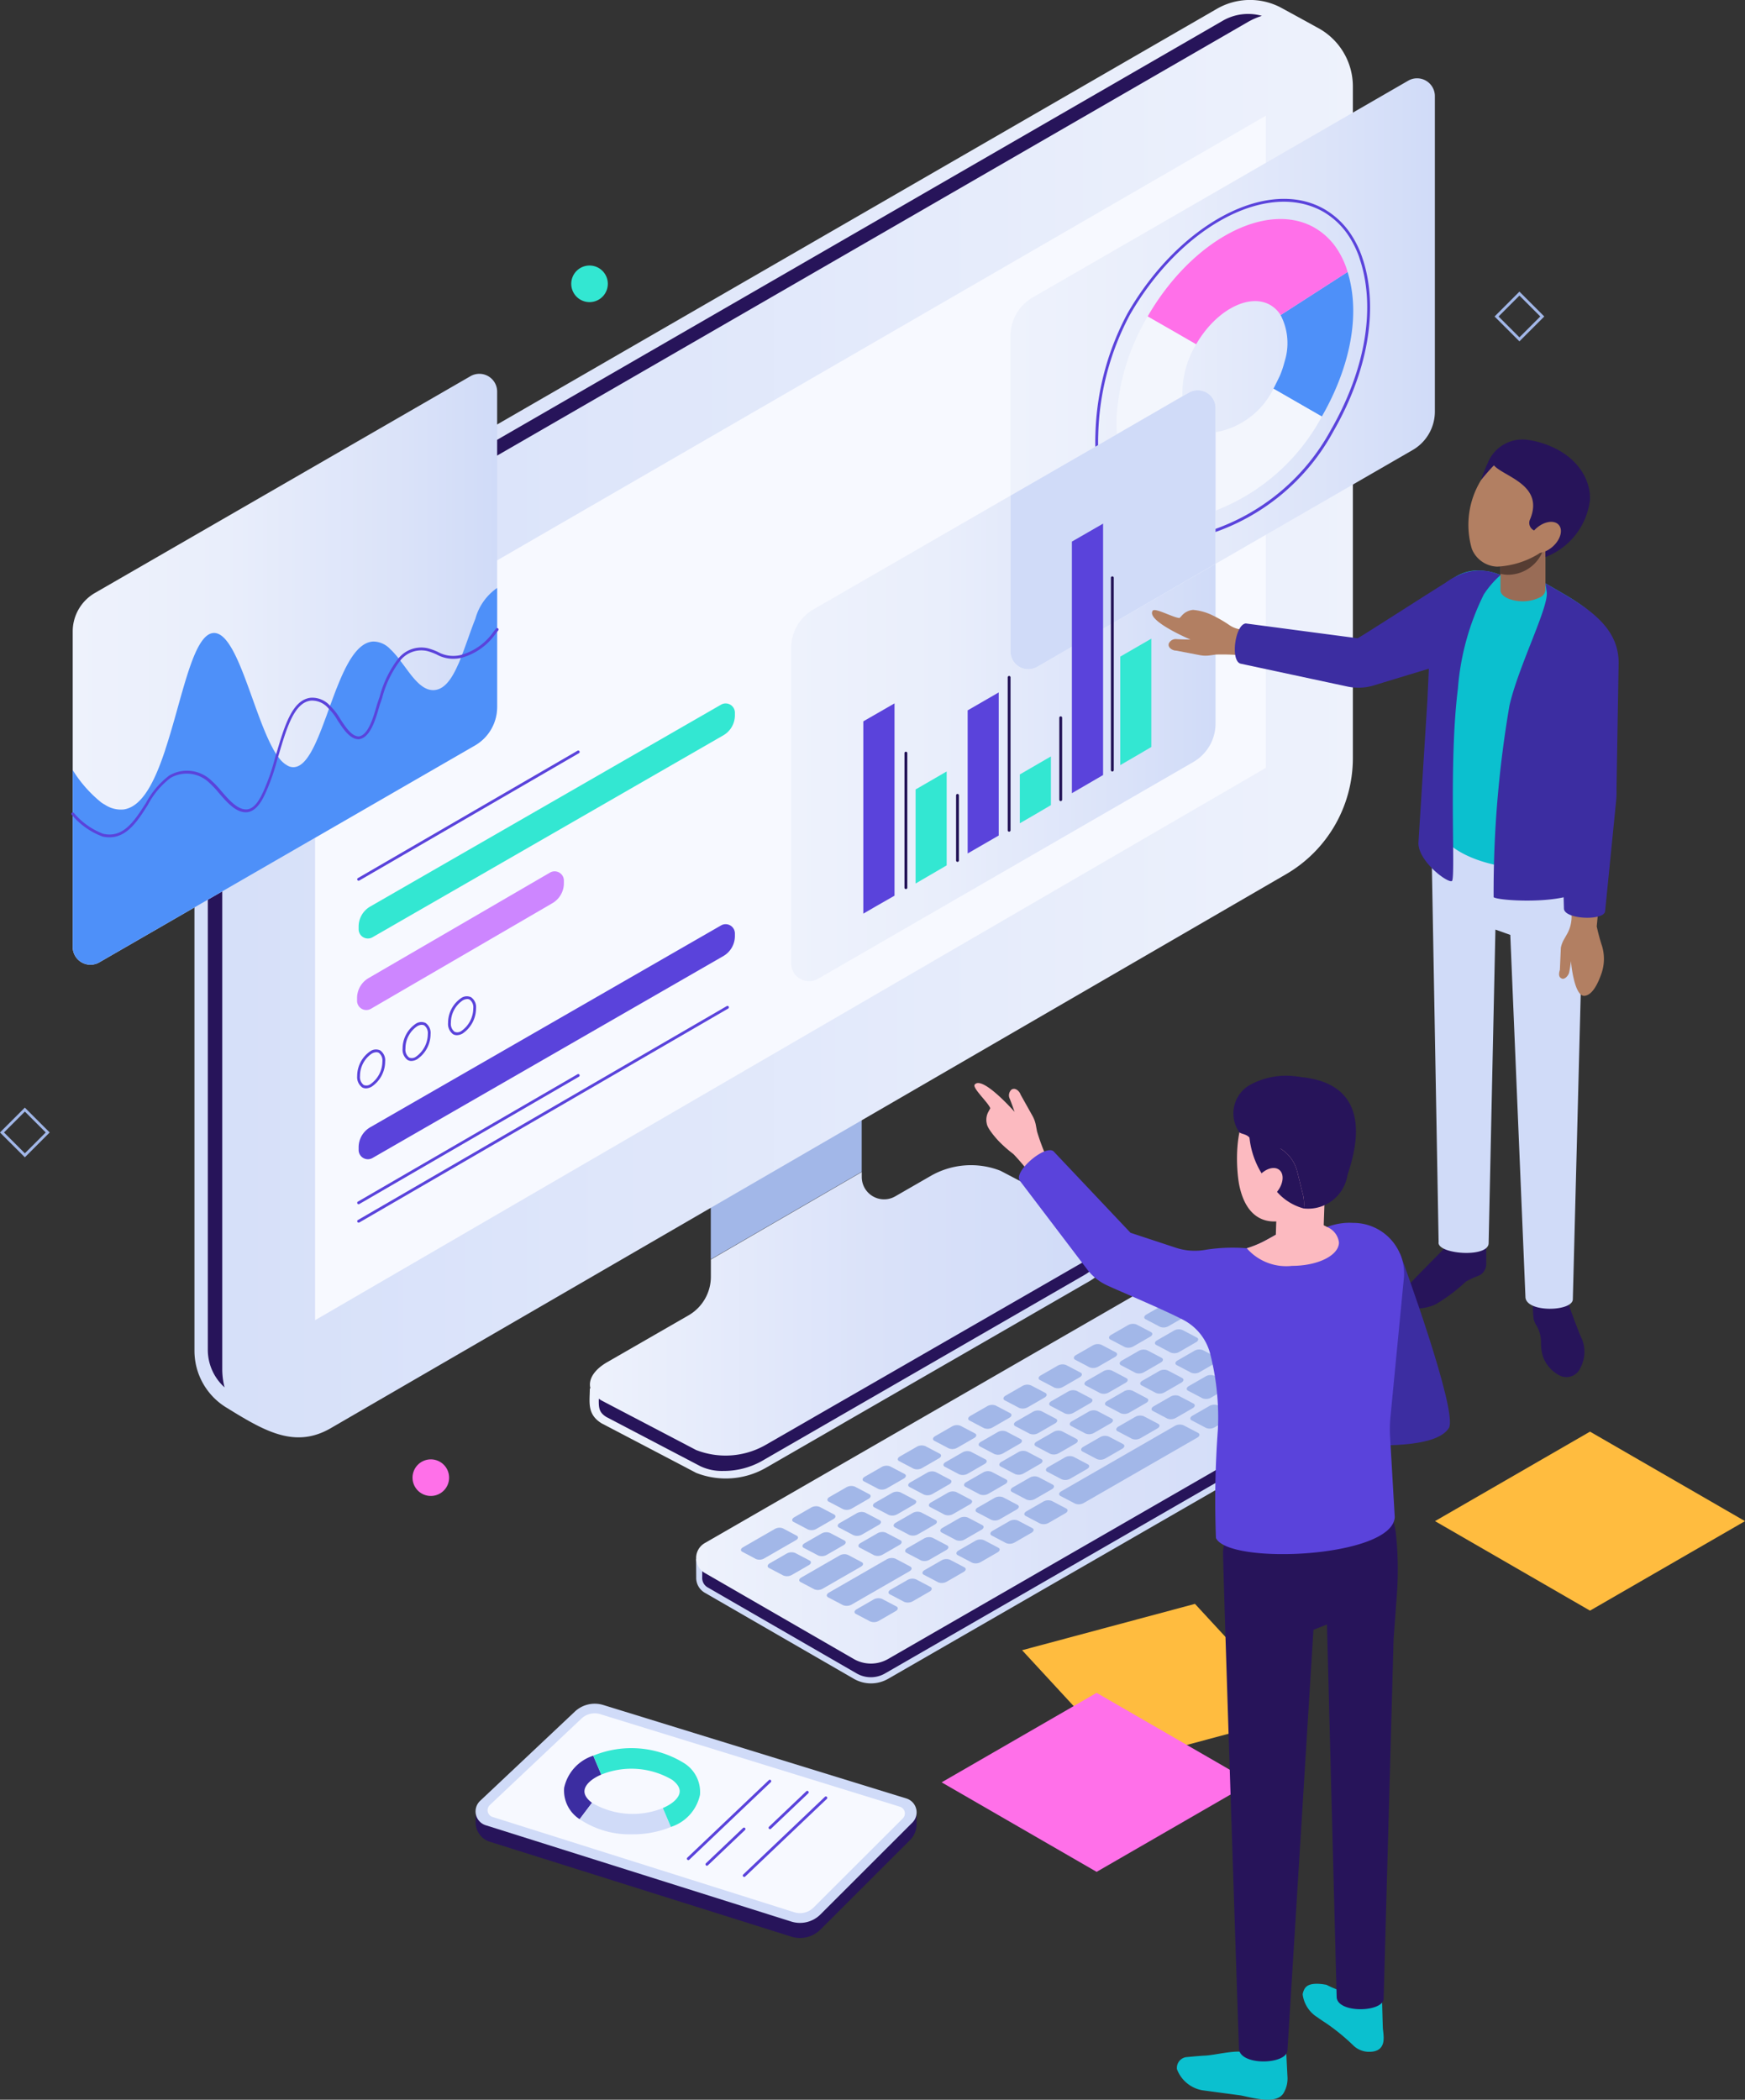 <svg xmlns="http://www.w3.org/2000/svg" xmlns:xlink="http://www.w3.org/1999/xlink" width="96.204" height="115.738" viewBox="0 0 96.204 115.738"><rect x="0" y="0" width="96.204" height="115.738" fill="#333333" stroke="none"/><defs><style>.a{fill:#a2b7e8;}.b{fill:url(#a);}.c{fill:#27145a;}.d{fill:url(#b);}.e{fill:#f7f9ff;}.f{fill:url(#c);}.g{fill:#33e7d2;}.h{fill:#5a43db;}.i{fill:#cd86ff;}.j{fill:#4e90f9;}.k{fill:#ff70e9;}.l{fill:#f3f6fd;}.m{fill:#d0dbf8;}.n{fill:#b27f62;}.o{fill:#0bc0cf;}.p{fill:#996c56;}.q{fill:#3c2da1;}.r{fill:#563d33;}.s{fill:#ffbc3f;}.t{fill:#fcbac0;}.u{fill:#211155;}</style><linearGradient id="a" y1="0.5" x2="1" y2="0.5" gradientUnits="objectBoundingBox"><stop offset="0" stop-color="#eef2fc"/><stop offset="0.587" stop-color="#d9e1f9"/><stop offset="1" stop-color="#d0dbf8"/></linearGradient><linearGradient id="b" y1="0.5" x2="1" y2="0.5" gradientUnits="objectBoundingBox"><stop offset="0" stop-color="#d5dff9"/><stop offset="1" stop-color="#eef2fc"/></linearGradient><linearGradient id="c" y1="0.5" x2="1" y2="0.5" gradientUnits="objectBoundingBox"><stop offset="0" stop-color="#eef2fc"/><stop offset="0.357" stop-color="#e9eefb"/><stop offset="0.761" stop-color="#dbe3f9"/><stop offset="1" stop-color="#d0dbf8"/></linearGradient></defs><g transform="translate(10.721 0)"><path class="a" d="M107.8,136.325l8.319-4.051v8.654l-8.319,4.823Z" transform="translate(-79.334 -76.339)"/><path class="b" d="M94.933,160.561l.032-.032c-.123-.468.192-1.009.927-1.432l4.481-2.579a2.462,2.462,0,0,0,1.234-2.134v-.943l8.319-4.824v.273a1.231,1.231,0,0,0,1.846,1.067l1.98-1.14a4.456,4.456,0,0,1,3.819-.271l5.217,2.732a1,1,0,0,1,.63.9c.01,0,.01,1.242.01,1.242,0,.417-.347.867-.978,1.23l-17.829,10.281a4.456,4.456,0,0,1-3.819.271l-5.217-2.732C94.759,161.963,94.933,161.283,94.933,160.561Z" transform="translate(-73.137 -84.014)"/><path class="c" d="M96.046,165.812l5.218,2.732a4.453,4.453,0,0,0,3.818-.271l17.86-10.281a3.034,3.034,0,0,0,.274-.186l.177.132v.168c0,.174-.192.485-.726.793L104.839,169.18a4.32,4.32,0,0,1-2.066.518,2.8,2.8,0,0,1-1.263-.256l-5.187-2.715c-.4-.246-.436-.489-.421-1.012A1.564,1.564,0,0,0,96.046,165.812Z" transform="translate(-73.609 -88.619)"/><path class="d" d="M52.956,98.971V61.86a7.4,7.4,0,0,1,3.7-6.45l52.65-30.4a3.656,3.656,0,0,1,3.49-.106c.376.2,2.18,1.193,2.064,1.129A3.664,3.664,0,0,1,116.82,29.3v37a7.4,7.4,0,0,1-3.681,6.4L60.478,103.231c-2,1.166-3.7.14-5.766-1.134A3.661,3.661,0,0,1,52.956,98.971Z" transform="translate(-52.956 -24.514)"/><path class="c" d="M55.3,101.7a2.786,2.786,0,0,1-.923-2.078V62.509a6.594,6.594,0,0,1,3.285-5.726l52.65-30.4a2.794,2.794,0,0,1,2.177-.281,3.967,3.967,0,0,0-.8.355l-52.648,30.4c-2.746,1.489-3.868,3.44-3.868,6.733V100.7A4.043,4.043,0,0,0,55.3,101.7Z" transform="translate(-53.641 -25.228)"/><path class="e" d="M118.183,36.8V72.745L65.766,103.191V67.114Z" transform="translate(-59.117 -30.421)"/></g><path class="f" d="M63.43,65.19V82.573A2.451,2.451,0,0,1,62.2,84.7l-20.7,11.948a.978.978,0,0,1-1.469-.848V78.407a2.449,2.449,0,0,1,1.228-2.121L61.956,64.342A.981.981,0,0,1,63.43,65.19Z" transform="translate(-36.022 -43.604)"/><path class="g" d="M91.138,99.722v.147a1.275,1.275,0,0,1-.637,1.1L71.159,112.1a.51.51,0,0,1-.765-.442v-.151a1.275,1.275,0,0,1,.638-1.1L90.373,99.28A.51.51,0,0,1,91.138,99.722Z" transform="translate(-50.622 -60.438)"/><path class="h" d="M91.138,123.165v.147a1.275,1.275,0,0,1-.637,1.1l-19.342,11.13a.51.51,0,0,1-.765-.442v-.151a1.275,1.275,0,0,1,.638-1.1l19.341-11.126A.51.51,0,0,1,91.138,123.165Z" transform="translate(-50.622 -71.713)"/><path class="i" d="M81.626,117.552v.147a1.275,1.275,0,0,1-.637,1.1l-10,5.818a.51.51,0,0,1-.766-.442v-.151a1.276,1.276,0,0,1,.638-1.1l10-5.814A.51.51,0,0,1,81.626,117.552Z" transform="translate(-50.538 -69.013)"/><g transform="translate(19.692 54.914)"><path class="h" d="M70.725,138.1a.416.416,0,0,1-.209-.053.7.7,0,0,1-.276-.627,1.651,1.651,0,0,1,.717-1.363.551.551,0,0,1,.554-.048.668.668,0,0,1,.271.61A1.679,1.679,0,0,1,71.048,138,.652.652,0,0,1,70.725,138.1Zm.572-1.992a.538.538,0,0,0-.262.083,1.484,1.484,0,0,0-.639,1.227.552.552,0,0,0,.2.493.382.382,0,0,0,.376-.043,1.532,1.532,0,0,0,.657-1.249.534.534,0,0,0-.193-.476A.272.272,0,0,0,71.3,136.109Z" transform="translate(-70.24 -133.023)"/><path class="h" d="M75.55,135.189a.413.413,0,0,1-.209-.054.7.7,0,0,1-.276-.627,1.649,1.649,0,0,1,.717-1.363.548.548,0,0,1,.553-.048.666.666,0,0,1,.271.61,1.678,1.678,0,0,1-.734,1.384A.652.652,0,0,1,75.55,135.189Zm.572-1.992a.536.536,0,0,0-.261.083,1.482,1.482,0,0,0-.639,1.227.551.551,0,0,0,.2.493.382.382,0,0,0,.376-.043,1.534,1.534,0,0,0,.657-1.249.534.534,0,0,0-.193-.476A.274.274,0,0,0,76.122,133.2Z" transform="translate(-72.561 -131.623)"/><path class="h" d="M80.377,132.454a.414.414,0,0,1-.208-.053.7.7,0,0,1-.276-.627,1.649,1.649,0,0,1,.717-1.363.548.548,0,0,1,.553-.048.666.666,0,0,1,.271.61,1.678,1.678,0,0,1-.734,1.385A.652.652,0,0,1,80.377,132.454Zm.572-1.992a.532.532,0,0,0-.261.083,1.482,1.482,0,0,0-.639,1.227.551.551,0,0,0,.2.493.38.38,0,0,0,.376-.043,1.532,1.532,0,0,0,.657-1.249.532.532,0,0,0-.193-.476A.271.271,0,0,0,80.949,130.462Z" transform="translate(-74.882 -130.308)"/></g><g transform="translate(43.621 4.317)"><path class="f" d="M161.551,32.964,140.857,44.907a2.453,2.453,0,0,0-1.227,2.124v8.8l9.832-5.674a.981.981,0,0,1,1.471.85v8.586L161.8,53.321a2.451,2.451,0,0,0,1.226-2.123V33.814A.981.981,0,0,0,161.551,32.964Z" transform="translate(-127.541 -32.831)"/><path class="h" d="M154.928,64.092a.078.078,0,0,1-.022-.153,11.755,11.755,0,0,0,6.711-5.571c1.863-3.236,2.465-6.6,1.653-9.242-.028-.088-.083-.261-.1-.315a5.443,5.443,0,0,0-.554-1.12l-.032-.049a4.222,4.222,0,0,0-1.366-1.294c-3.079-1.77-7.854.777-10.673,5.659a14.8,14.8,0,0,0-1.751,6.6,9.75,9.75,0,0,0,.022,1.147.078.078,0,0,1-.155.011,9.847,9.847,0,0,1-.022-1.165,14.951,14.951,0,0,1,1.769-6.662c2.864-4.961,7.735-7.534,10.86-5.739a4.429,4.429,0,0,1,1.444,1.36l.033.05a5.577,5.577,0,0,1,.571,1.153c.02.055.076.232.1.3.832,2.7.225,6.114-1.658,9.381a11.911,11.911,0,0,1-6.8,5.649A.078.078,0,0,1,154.928,64.092Z" transform="translate(-131.868 -38.983)"/><g transform="translate(19.649 7.756)"><path class="j" d="M167.954,55.771l3.694-2.378c.814,2.646-.085,5.649-1.42,7.968l-2.667-1.532s.328-.653.371-.757a5.75,5.75,0,0,0,.247-.755A3.336,3.336,0,0,0,167.954,55.771Z" transform="translate(-160.623 -50.476)"/><path class="k" d="M163.407,48.256l.024.016a3.678,3.678,0,0,1,1.191,1.129l.028.043a4.684,4.684,0,0,1,.482.973c.019.053.077.236.088.273l-3.694,2.378a1.644,1.644,0,0,0-.569-.556c-1.177-.675-3.005.295-4.088,2.167l-1.123-.645-1.551-.889C156.632,48.924,160.755,46.735,163.407,48.256Z" transform="translate(-154.195 -47.773)"/></g><path class="f" d="M128.429,85.734V77.145l-10.862,6.269a2.453,2.453,0,0,0-1.227,2.124V102.93a.981.981,0,0,0,1.472.85l20.695-11.951a2.451,2.451,0,0,0,1.226-2.123v-8.8L129.9,86.584A.981.981,0,0,1,128.429,85.734Z" transform="translate(-116.34 -54.143)"/><g transform="translate(12.089 13.128)"><path class="l" d="M155.275,59.661l-1.12-.649-1.551-.889a12.351,12.351,0,0,0-1.71,5.5,8.329,8.329,0,0,0,.019.99l3.611-2.085A5.2,5.2,0,0,1,155.275,59.661Z" transform="translate(-145.043 -58.123)"/><path class="l" d="M164.6,65.792a4.409,4.409,0,0,1-3.195,2.4v4.318a11.244,11.244,0,0,0,5.862-5.182Z" transform="translate(-150.103 -61.811)"/><path class="m" d="M149.462,66.091l-.352.2L145.5,68.378l-5.869,3.386v8.589a.981.981,0,0,0,1.472.85l9.832-5.678V66.941A.981.981,0,0,0,149.462,66.091Z" transform="translate(-139.63 -61.891)"/></g></g><g transform="translate(63.511 24.23)"><path class="n" d="M156.323,89.568c-.077.084-.144.154-.144.154-.328-.006-1.359-.588-1.483-.4-.368.553,2.087,1.589,2.087,1.589s-.571-.009-.76-.025a.424.424,0,0,0-.437.241c-.074.251.249.4.4.391l1.311.251a1.661,1.661,0,0,0,.539.015l.352-.048a12.444,12.444,0,0,1,1.445.045l0-1.422a1.437,1.437,0,0,1-.682-.229,6.956,6.956,0,0,0-.937-.546,2.979,2.979,0,0,0-1.089-.309A.915.915,0,0,0,156.323,89.568Z" transform="translate(-154.659 -79.887)"/><g transform="translate(4.567)"><path class="c" d="M197.142,162.17c-.259-.839-.916-1.381-1.465-1.21s-.621.943-.526,1.827a1.182,1.182,0,0,0,.186.438,1.857,1.857,0,0,1,.226.92,2.543,2.543,0,0,0,.117.779,1.89,1.89,0,0,0,.835.972.839.839,0,0,0,1.222-.382,1.893,1.893,0,0,0,.075-1.606C197.678,163.664,197.191,162.328,197.142,162.17Z" transform="translate(-178.683 -114.35)"/><path class="c" d="M184.714,158.057a9.243,9.243,0,0,1-1.7,1.269,2.738,2.738,0,0,1-1.523.178c-.356-.092-.391-.667-.181-.969s2.412-2.5,2.412-2.5c.02-.218-.091-.574-.057-.587.78-.3,1.977-.127,2.175.25v1.388a.7.7,0,0,1-.437.651A4.508,4.508,0,0,0,184.714,158.057Z" transform="translate(-171.98 -111.642)"/><path class="m" d="M192.834,103.54v2.8c0,.423-.712,27.792-.712,27.792,0,.694-2.622.758-2.613-.141l-.835-19.939-.82-.292-.374,17.287c-.016.833-2.878.6-2.757-.064l-.409-22.755a5.186,5.186,0,0,1,.112-1.18Z" transform="translate(-173.488 -86.75)"/><path class="o" d="M194.416,89.888l-1.078,3.569-.211,6.526c-.37,2.415-8.4,1.7-8.4-1.444V87.572a2.377,2.377,0,0,1,2.723-2.561,3.048,3.048,0,0,1,.886.228c.109.043.951-.416,1.06-.36l2.237,1.292c.152.089.3.175.442.261C193.536,87.321,194.416,88.156,194.416,89.888Z" transform="translate(-173.686 -77.773)"/><path class="p" d="M194.152,80.37v3.1a.5.5,0,0,1-.252.371,2.188,2.188,0,0,1-1.734.118c-.32-.118-.494-.3-.494-.488V80.981l1.172-1.52h.129Z" transform="translate(-177.027 -75.169)"/><path class="n" d="M197.914,112.312l.054-1.218a1.515,1.515,0,0,1,.173-.462l.161-.282a1.955,1.955,0,0,0,.257-1.027l-.192-6.747a6,6,0,0,0-.035-.784c-.13-1.181-.417-4.335-.489-5.308a.436.436,0,0,1,.412-.468l1.856-.1a.437.437,0,0,1,.46.426l.095,5.642a4.832,4.832,0,0,1-.02.625l-.7,7.307a10.246,10.246,0,0,0,.289,1.071,2.457,2.457,0,0,1-.02,1.5c-.192.565-.509,1.228-.95,1.256-.576.037-.744-1.917-.744-1.917a5.4,5.4,0,0,1-.1.647c-.059.187-.243.37-.385.323C197.855,112.738,197.835,112.56,197.914,112.312Z" transform="translate(-179.994 -83.083)"/><path class="q" d="M182.955,100.118c0,1.024,1.636,2.238,1.85,2.09s-.193-6.45.326-10.592a14.121,14.121,0,0,1,1.428-5.2,5.272,5.272,0,0,1,.922-1.069s-.183-.074-.269-.1a2.692,2.692,0,0,0-2.144.159,2.307,2.307,0,0,0-1.408,2.247l-.21,4.591Z" transform="translate(-172.834 -77.879)"/><path class="q" d="M196.134,102.878l.162-8.659,1.507-3.382c0-1.732-1.308-2.753-2.773-3.642-.141-.088-.29-.173-.442-.261l-.82-.474.07.475c.123.824-1.546,4.057-2.053,6.257a60.851,60.851,0,0,0-.874,10.568C191.2,103.993,195.923,104.256,196.134,102.878Z" transform="translate(-176.644 -78.536)"/><path class="q" d="M196.943,96.209c.073.987.476,4.652.569,5.508a4.849,4.849,0,0,1,.031.707l.162,6c-.021.622,2.223.709,2.271.162l.607-6.08a5.3,5.3,0,0,0,.021-.659l.117-6.953Z" transform="translate(-179.562 -82.591)"/><path class="r" d="M194.152,80.313v.148a2.071,2.071,0,0,1-2.142,2.1,1.9,1.9,0,0,1-.271-.036l-.067-.017V80.924l1.172-1.52.051-.062.078.062Z" transform="translate(-177.027 -75.112)"/><path class="n" d="M188.939,73.861a4.7,4.7,0,0,0-.511,3.8,1.559,1.559,0,0,0,1.4.976,4.837,4.837,0,0,0,2.247-.684,4.412,4.412,0,0,0,1.264-1.243,2.709,2.709,0,0,0-.647-3.932C190.421,71.294,189.734,72.568,188.939,73.861Z" transform="translate(-175.36 -71.634)"/><path class="c" d="M195.615,74.542a3.859,3.859,0,0,1-2.452,3.125v-.623a1.589,1.589,0,0,0,.483-.668c.056-.169-.213-.264-.483-.163a.1.1,0,0,0-.039.011.84.84,0,0,1-.477.011.457.457,0,0,1-.337-.634c.813-1.913-1.431-2.357-1.986-2.985-.241.23-.707.8-.707.8a7.856,7.856,0,0,1,.365-.932,2.061,2.061,0,0,1,2.171-1.279,3.819,3.819,0,0,1,.466.084C194.864,71.838,195.688,73.4,195.615,74.542Z" transform="translate(-176.039 -71.193)"/><path class="n" d="M195.065,80.277c-.432.384-.58.922-.331,1.2s.8.2,1.233-.187.579-.922.33-1.2S195.5,79.894,195.065,80.277Z" transform="translate(-178.441 -75.392)"/><path class="q" d="M175.567,85.815c-.853.5-5.124,3.262-5.34,3.361l-6.162-.815c-.6.039-.879,2.128-.261,2.222l5.857,1.254a2.9,2.9,0,0,0,1.462-.063c1.346-.413,4.11-1.246,4.11-1.246Z" transform="translate(-163.457 -78.225)"/></g></g><g transform="translate(38.377 69.437)"><path class="m" d="M106.238,175.8h.833l26.3-15.157a1.9,1.9,0,0,1,1.9,0l7.938,4.583h.754v.947a.943.943,0,0,1-.475.859l-26.659,15.362a1.9,1.9,0,0,1-1.9,0l-8.212-4.741a.941.941,0,0,1-.474-.835Z" transform="translate(-106.237 -159.297)"/><path class="c" d="M116.186,182.624a1.56,1.56,0,0,0,.781-.209l26.659-15.361a.6.6,0,0,0,.3-.553l-.014-.351a1.393,1.393,0,0,0,.018-.27h-.506l-8.016-4.627a1.562,1.562,0,0,0-1.562,0l-26.374,15.2h-.586v.265c.006,0,0,.418,0,.418a.6.6,0,0,0,.3.536l8.212,4.741A1.559,1.559,0,0,0,116.186,182.624Z" transform="translate(-106.55 -159.612)"/><path class="b" d="M143.482,163.285l-8.216-4.744a1.9,1.9,0,0,0-1.9,0l-26.654,15.364a.95.95,0,0,0,0,1.645l8.212,4.741a1.9,1.9,0,0,0,1.9,0l26.659-15.362A.95.95,0,0,0,143.482,163.285Z" transform="translate(-106.236 -158.286)"/><g transform="translate(2.473 1.328)"><g transform="translate(6.263 3.358)"><path class="a" d="M171.128,168.562l.931-.536c.14-.081.158-.2.039-.26l-.788-.414a.547.547,0,0,0-.469.033l-.931.536c-.141.081-.158.2-.039.26l.788.414A.548.548,0,0,0,171.128,168.562Z" transform="translate(-145.538 -167.315)"/><path class="a" d="M163.747,172.81l.931-.536c.141-.081.158-.2.039-.259l-.788-.414a.548.548,0,0,0-.47.034l-.931.536c-.14.08-.158.2-.039.259l.788.414A.545.545,0,0,0,163.747,172.81Z" transform="translate(-141.988 -169.358)"/><path class="a" d="M167.437,170.686l.931-.536c.14-.081.158-.2.039-.26l-.788-.414a.549.549,0,0,0-.469.033l-.931.536c-.14.081-.158.2-.039.26l.788.414A.547.547,0,0,0,167.437,170.686Z" transform="translate(-143.763 -168.336)"/><path class="a" d="M142.431,185.079l.931-.536c.14-.081.158-.2.039-.26l-.788-.414a.547.547,0,0,0-.469.033l-.931.536c-.141.081-.158.2-.039.26l.788.414A.55.55,0,0,0,142.431,185.079Z" transform="translate(-131.736 -175.258)"/><path class="a" d="M160.066,174.929l.931-.536c.14-.081.158-.2.039-.26l-.788-.414a.549.549,0,0,0-.469.033l-.931.536c-.141.081-.158.2-.039.26l.788.414A.547.547,0,0,0,160.066,174.929Z" transform="translate(-140.218 -170.377)"/><path class="a" d="M135.219,189.239l.931-.536c.141-.081.158-.2.039-.259l-.788-.414a.549.549,0,0,0-.469.033L134,188.6c-.14.08-.158.2-.039.259l.788.414A.547.547,0,0,0,135.219,189.239Z" transform="translate(-128.268 -177.259)"/><path class="a" d="M131.613,191.319l.931-.536c.141-.081.158-.2.039-.259l-.788-.414a.547.547,0,0,0-.469.034l-.931.536c-.14.081-.158.2-.039.259l.788.414A.545.545,0,0,0,131.613,191.319Z" transform="translate(-126.534 -178.259)"/><path class="a" d="M124.4,195.48l.931-.536c.14-.081.158-.2.039-.26l-.788-.414a.547.547,0,0,0-.469.033l-.931.536c-.141.081-.158.2-.039.26l.788.414A.549.549,0,0,0,124.4,195.48Z" transform="translate(-123.066 -180.26)"/><path class="a" d="M128.007,193.4l.931-.536c.14-.08.158-.2.039-.259l-.788-.414a.545.545,0,0,0-.469.033l-.931.536c-.141.081-.158.2-.039.259l.788.414A.547.547,0,0,0,128.007,193.4Z" transform="translate(-124.8 -179.26)"/><path class="a" d="M138.825,187.159l.931-.536c.14-.081.158-.2.039-.26l-.788-.414a.549.549,0,0,0-.469.033l-.931.536c-.141.081-.158.2-.039.26l.788.414A.547.547,0,0,0,138.825,187.159Z" transform="translate(-130.002 -176.259)"/><path class="a" d="M146.15,180.114l6.264-3.606c.142-.081.159-.2.039-.262l-.8-.418a.553.553,0,0,0-.474.033l-6.264,3.606c-.142.081-.159.2-.039.262l.8.418A.552.552,0,0,0,146.15,180.114Z" transform="translate(-133.518 -171.39)"/></g><path class="a" d="M158.809,162.093l.931-.536c.141-.081.158-.2.039-.26l-.788-.414a.547.547,0,0,0-.469.033l-.931.536c-.14.081-.158.2-.039.26l.788.414A.549.549,0,0,0,158.809,162.093Z" transform="translate(-133.35 -160.846)"/><path class="a" d="M151.43,166.34l.931-.536c.141-.08.158-.2.039-.259l-.788-.414a.545.545,0,0,0-.469.033l-.931.536c-.14.081-.158.2-.039.259l.788.414A.547.547,0,0,0,151.43,166.34Z" transform="translate(-129.802 -162.888)"/><path class="a" d="M155.169,164.188l.931-.536c.141-.081.158-.2.039-.26l-.788-.414a.549.549,0,0,0-.469.033l-.931.536c-.14.081-.158.2-.039.26l.788.414A.547.547,0,0,0,155.169,164.188Z" transform="translate(-131.6 -161.853)"/><path class="a" d="M147.691,168.493l.931-.536c.14-.081.158-.2.039-.26l-.788-.414a.549.549,0,0,0-.469.033l-.931.536c-.141.081-.158.2-.039.26l.788.414A.547.547,0,0,0,147.691,168.493Z" transform="translate(-128.003 -163.924)"/><path class="a" d="M143.952,170.645l.931-.536c.14-.081.158-.2.039-.259l-.788-.414a.547.547,0,0,0-.469.034l-.931.536c-.141.08-.158.2-.039.259l.788.414A.546.546,0,0,0,143.952,170.645Z" transform="translate(-126.205 -164.959)"/><path class="a" d="M140.212,172.8l.931-.536c.14-.081.158-.2.039-.26l-.788-.414a.547.547,0,0,0-.469.033l-.931.536c-.14.081-.158.2-.039.26l.788.414A.549.549,0,0,0,140.212,172.8Z" transform="translate(-124.406 -165.994)"/><path class="a" d="M136.473,174.95l.931-.536c.141-.081.158-.2.039-.26l-.788-.414a.549.549,0,0,0-.469.033l-.931.536c-.14.08-.158.2-.039.259l.788.414A.545.545,0,0,0,136.473,174.95Z" transform="translate(-122.608 -167.029)"/><path class="a" d="M132.734,177.1l.931-.536c.141-.08.158-.2.039-.259l-.788-.414a.545.545,0,0,0-.469.033l-.931.536c-.14.081-.158.2-.039.259l.788.414A.547.547,0,0,0,132.734,177.1Z" transform="translate(-120.81 -168.064)"/><path class="a" d="M128.995,179.255l.931-.536c.14-.081.158-.2.039-.26l-.788-.414a.547.547,0,0,0-.469.033l-.931.536c-.141.081-.158.2-.039.26l.788.414A.547.547,0,0,0,128.995,179.255Z" transform="translate(-119.012 -169.099)"/><path class="a" d="M125.256,181.407l.931-.536c.14-.08.158-.2.039-.259l-.788-.414a.547.547,0,0,0-.469.034l-.931.536c-.141.08-.158.2-.039.259l.788.414A.545.545,0,0,0,125.256,181.407Z" transform="translate(-117.213 -170.135)"/><path class="a" d="M121.516,183.56l.931-.536c.141-.081.158-.2.039-.26l-.788-.414a.547.547,0,0,0-.469.033l-.931.536c-.14.081-.158.2-.039.26l.788.414A.549.549,0,0,0,121.516,183.56Z" transform="translate(-115.415 -171.17)"/><path class="a" d="M117.777,185.712l.931-.536c.141-.081.158-.2.039-.26l-.788-.414a.549.549,0,0,0-.469.033l-.931.536c-.14.08-.158.2-.039.259l.788.414A.547.547,0,0,0,117.777,185.712Z" transform="translate(-113.617 -172.205)"/><path class="a" d="M112.278,188.443l1.754-1.01c.134-.077.151-.188.037-.248l-.754-.4a.524.524,0,0,0-.449.032l-1.754,1.01c-.134.077-.151.188-.037.248l.754.4A.524.524,0,0,0,112.278,188.443Z" transform="translate(-111 -173.305)"/><g transform="translate(1.472 0.911)"><path class="a" d="M152.562,169.079l.931-.536c.14-.081.158-.2.039-.26l-.788-.414a.549.549,0,0,0-.469.033l-.931.536c-.141.08-.158.2-.039.259l.788.414A.548.548,0,0,0,152.562,169.079Z" transform="translate(-131.818 -165.117)"/><path class="a" d="M156.305,166.924l.931-.536c.141-.081.158-.2.039-.26l-.788-.414a.549.549,0,0,0-.469.033l-.931.536c-.14.08-.158.2-.039.259l.788.414A.545.545,0,0,0,156.305,166.924Z" transform="translate(-133.618 -164.08)"/><path class="a" d="M148.818,171.234l.931-.536c.141-.081.158-.2.039-.26l-.788-.414a.549.549,0,0,0-.469.033l-.931.536c-.14.08-.158.2-.039.259l.788.414A.547.547,0,0,0,148.818,171.234Z" transform="translate(-130.018 -166.153)"/><path class="a" d="M145.074,173.389l.931-.536c.14-.081.158-.2.039-.26l-.788-.414a.547.547,0,0,0-.469.033l-.931.536c-.141.081-.158.2-.039.26l.788.414A.549.549,0,0,0,145.074,173.389Z" transform="translate(-128.217 -167.189)"/><path class="a" d="M141.331,175.544l.931-.536c.141-.081.158-.2.039-.26l-.788-.414a.547.547,0,0,0-.469.033l-.931.536c-.14.081-.158.2-.039.26l.788.414A.549.549,0,0,0,141.331,175.544Z" transform="translate(-126.417 -168.226)"/><path class="a" d="M137.587,177.7l.931-.536c.14-.08.158-.2.039-.259l-.788-.414a.545.545,0,0,0-.469.033l-.931.536c-.141.081-.158.2-.039.26l.788.414A.549.549,0,0,0,137.587,177.7Z" transform="translate(-124.617 -169.262)"/><path class="a" d="M133.844,179.854l.931-.536c.141-.08.158-.2.039-.259l-.788-.414a.545.545,0,0,0-.469.033l-.931.536c-.14.081-.158.2-.039.259l.788.414A.549.549,0,0,0,133.844,179.854Z" transform="translate(-122.816 -170.298)"/><path class="a" d="M130.1,182.008l.931-.536c.14-.081.158-.2.039-.259l-.788-.414a.545.545,0,0,0-.469.033l-.931.536c-.141.08-.158.2-.039.259l.788.414A.547.547,0,0,0,130.1,182.008Z" transform="translate(-121.016 -171.335)"/><path class="a" d="M126.357,184.163l.931-.536c.141-.081.158-.2.039-.259l-.788-.414a.547.547,0,0,0-.469.034l-.931.536c-.14.08-.158.2-.039.259l.788.414A.545.545,0,0,0,126.357,184.163Z" transform="translate(-119.215 -172.371)"/><path class="a" d="M122.613,186.318l.931-.536c.14-.081.158-.2.039-.26l-.788-.414a.549.549,0,0,0-.469.033l-.931.536c-.141.08-.158.2-.039.259l.788.414A.547.547,0,0,0,122.613,186.318Z" transform="translate(-117.415 -173.407)"/><path class="a" d="M118.87,188.473l.931-.536c.14-.081.158-.2.039-.26l-.788-.414a.549.549,0,0,0-.469.033l-.931.536c-.14.081-.158.2-.039.26l.788.414A.547.547,0,0,0,118.87,188.473Z" transform="translate(-115.615 -174.444)"/><path class="a" d="M115.172,190.6l.931-.536c.141-.08.158-.2.039-.259l-.788-.414a.546.546,0,0,0-.47.033l-.931.536c-.14.081-.158.2-.039.26l.788.414A.547.547,0,0,0,115.172,190.6Z" transform="translate(-113.836 -175.467)"/><path class="a" d="M160.124,164.291l1.754-1.01c.134-.077.151-.188.037-.248l-.754-.4a.524.524,0,0,0-.449.032l-1.754,1.01c-.134.077-.151.188-.037.248l.754.4A.524.524,0,0,0,160.124,164.291Z" transform="translate(-135.483 -162.601)"/></g><g transform="translate(3.213 1.76)"><path class="a" d="M154.739,171.216l.931-.536c.14-.081.158-.2.039-.26l-.788-.414a.549.549,0,0,0-.469.033l-.931.536c-.14.08-.158.2-.039.259l.788.414A.548.548,0,0,0,154.739,171.216Z" transform="translate(-134.605 -166.993)"/><path class="a" d="M158.48,169.062l.931-.536c.14-.08.158-.2.039-.259l-.788-.414a.545.545,0,0,0-.469.033l-.931.536c-.141.081-.158.2-.039.259l.788.414A.547.547,0,0,0,158.48,169.062Z" transform="translate(-136.405 -165.957)"/><path class="a" d="M151,173.369l.931-.536c.141-.08.158-.2.039-.259l-.788-.414a.546.546,0,0,0-.47.033l-.931.536c-.14.081-.158.2-.039.259l.788.414A.547.547,0,0,0,151,173.369Z" transform="translate(-132.806 -168.028)"/><path class="a" d="M147.256,175.523l.931-.536c.141-.081.158-.2.039-.26l-.788-.414a.549.549,0,0,0-.469.033l-.931.536c-.14.08-.158.2-.039.259l.788.414A.547.547,0,0,0,147.256,175.523Z" transform="translate(-131.007 -169.064)"/><path class="a" d="M143.515,177.677l.931-.536c.141-.08.158-.2.039-.259l-.788-.414a.545.545,0,0,0-.469.033l-.931.536c-.14.081-.158.2-.039.26l.788.414A.549.549,0,0,0,143.515,177.677Z" transform="translate(-129.208 -170.1)"/><path class="a" d="M139.774,179.83l.931-.536c.14-.081.158-.2.039-.26l-.788-.414a.549.549,0,0,0-.469.033l-.931.536c-.141.08-.158.2-.039.259l.788.414A.545.545,0,0,0,139.774,179.83Z" transform="translate(-127.408 -171.136)"/><path class="a" d="M136.033,181.984l.931-.536c.14-.081.158-.2.039-.26l-.788-.414a.545.545,0,0,0-.469.033l-.931.536c-.141.081-.158.2-.039.26l.788.414A.549.549,0,0,0,136.033,181.984Z" transform="translate(-125.609 -172.171)"/><path class="a" d="M132.292,184.137l.931-.536c.14-.081.158-.2.039-.26l-.788-.414a.547.547,0,0,0-.469.034l-.931.536c-.141.08-.158.2-.039.259l.788.414A.546.546,0,0,0,132.292,184.137Z" transform="translate(-123.81 -173.207)"/><path class="a" d="M128.55,186.291l.931-.536c.141-.08.158-.2.039-.259l-.788-.414a.547.547,0,0,0-.469.033l-.931.536c-.14.081-.158.2-.039.26l.788.414A.549.549,0,0,0,128.55,186.291Z" transform="translate(-122.011 -174.243)"/><path class="a" d="M124.809,188.444l.931-.536c.141-.081.158-.2.039-.259l-.788-.414a.547.547,0,0,0-.469.034l-.931.536c-.14.08-.158.2-.039.259l.788.414A.545.545,0,0,0,124.809,188.444Z" transform="translate(-120.211 -175.278)"/><path class="a" d="M162.464,166.14l2.116-1.218c.135-.078.153-.189.038-.25l-.76-.4a.528.528,0,0,0-.453.032l-2.116,1.218c-.135.078-.152.19-.037.25l.76.4A.527.527,0,0,0,162.464,166.14Z" transform="translate(-138.344 -164.235)"/><path class="a" d="M118.477,191.46l2.116-1.218c.135-.078.152-.189.037-.25l-.759-.4a.528.528,0,0,0-.453.032l-2.116,1.218c-.135.078-.152.19-.037.25l.759.4A.528.528,0,0,0,118.477,191.46Z" transform="translate(-117.189 -176.413)"/></g><g transform="translate(4.729 2.554)"><path class="a" d="M155.943,173.93l.931-.536c.14-.08.158-.2.039-.259l-.788-.414a.545.545,0,0,0-.469.033l-.931.536c-.141.081-.158.2-.039.259l.787.414A.55.55,0,0,0,155.943,173.93Z" transform="translate(-136.701 -169.092)"/><path class="a" d="M159.681,171.778l.931-.536c.14-.08.158-.2.039-.259l-.788-.414a.545.545,0,0,0-.469.033l-.931.536c-.14.081-.158.2-.039.259l.788.414A.549.549,0,0,0,159.681,171.778Z" transform="translate(-138.499 -168.057)"/><path class="a" d="M152.2,176.081l.931-.536c.141-.08.158-.2.039-.259l-.788-.414a.547.547,0,0,0-.469.034l-.931.536c-.14.08-.158.2-.039.259l.788.414A.545.545,0,0,0,152.2,176.081Z" transform="translate(-134.903 -170.127)"/><path class="a" d="M148.466,178.233l.931-.536c.14-.08.158-.2.039-.259l-.788-.414a.547.547,0,0,0-.469.034l-.931.536c-.14.08-.158.2-.039.259l.788.414A.545.545,0,0,0,148.466,178.233Z" transform="translate(-133.105 -171.162)"/><path class="a" d="M144.728,180.385l.931-.536c.14-.081.158-.2.039-.259l-.788-.414a.549.549,0,0,0-.469.033l-.931.536c-.141.08-.158.2-.039.259l.788.414A.546.546,0,0,0,144.728,180.385Z" transform="translate(-131.307 -172.197)"/><path class="a" d="M140.989,182.537l.931-.536c.141-.081.158-.2.039-.26l-.788-.414a.549.549,0,0,0-.469.033l-.931.536c-.14.08-.158.2-.039.259l.788.414A.547.547,0,0,0,140.989,182.537Z" transform="translate(-129.509 -173.232)"/><path class="a" d="M137.251,184.689l.931-.536c.14-.081.158-.2.039-.26l-.788-.414a.549.549,0,0,0-.469.033l-.931.536c-.141.08-.158.2-.039.259l.788.414A.547.547,0,0,0,137.251,184.689Z" transform="translate(-127.711 -174.267)"/><path class="a" d="M133.512,186.841l.931-.536c.14-.081.158-.2.039-.26l-.788-.414a.549.549,0,0,0-.469.033l-.931.536c-.14.08-.158.2-.039.259l.788.414A.547.547,0,0,0,133.512,186.841Z" transform="translate(-125.913 -175.302)"/><path class="a" d="M129.774,188.993l.931-.536c.141-.081.158-.2.039-.26l-.788-.414a.549.549,0,0,0-.469.033l-.931.536c-.14.081-.158.2-.039.26l.788.414A.547.547,0,0,0,129.774,188.993Z" transform="translate(-124.115 -176.337)"/><path class="a" d="M163.52,168.33,166.7,166.5c.144-.083.162-.2.04-.266l-.81-.426a.563.563,0,0,0-.483.034l-3.184,1.833c-.144.083-.162.2-.04.266l.81.426A.564.564,0,0,0,163.52,168.33Z" transform="translate(-140.327 -165.765)"/><path class="a" d="M121.484,192.528l3.184-1.833c.144-.084.162-.2.04-.267L123.9,190a.563.563,0,0,0-.482.034l-3.184,1.833c-.144.083-.162.2-.04.267l.81.425A.562.562,0,0,0,121.484,192.528Z" transform="translate(-120.11 -177.403)"/></g></g></g><g transform="translate(26.218 93.906)"><path class="c" d="M107.129,217.659l0-.6-24.3.009-.009.5a1.117,1.117,0,0,0,.782,1.062l16.625,5.232a1.6,1.6,0,0,0,1.612-.4l4.934-4.929A1.221,1.221,0,0,0,107.129,217.659Z" transform="translate(-82.816 -211.019)"/><path class="m" d="M89.851,205.5l16.715,5.154a.8.8,0,0,1,.33,1.328l-5.062,5.057a1.6,1.6,0,0,1-1.612.4l-16.85-5.31a.8.8,0,0,1-.31-1.342l5.218-4.916A1.6,1.6,0,0,1,89.851,205.5Z" transform="translate(-82.813 -205.427)"/><path class="e" d="M101.317,217.467a1.066,1.066,0,0,1-.32-.049l-16.632-5.252a.391.391,0,0,1-.151-.657l5.047-4.762a1.065,1.065,0,0,1,1.047-.246l16.516,5.1a.388.388,0,0,1,.159.645l-4.913,4.905A1.058,1.058,0,0,1,101.317,217.467Z" transform="translate(-83.428 -205.92)"/></g><path class="s" d="M150.392,194.832l-9.531,2.554,5.665,6.137,9.531-2.554Z" transform="translate(-84.512 -106.426)"/><path class="k" d="M132.315,209.213l8.545-4.933,8.545,4.934-8.545,4.933Z" transform="translate(-80.402 -110.97)"/><path class="s" d="M184.718,181.473l8.545-4.933,8.545,4.934-8.545,4.933Z" transform="translate(-105.604 -97.628)"/><g transform="translate(53.723 59.293)"><path class="t" d="M136.574,141.1c.056-.1.1-.188.1-.188-.111-.313-1-1.119-.86-1.3.414-.53,2.2,1.5,2.2,1.5s-.192-.546-.267-.723a.429.429,0,0,1,.093-.5c.217-.152.459.113.5.262l.661,1.181a1.692,1.692,0,0,1,.186.513l.066.353a12.709,12.709,0,0,0,.506,1.376l-.421,1.6a13.387,13.387,0,0,0-1.386-1.734,7.009,7.009,0,0,1-.824-.727s-.6-.633-.646-.948A.927.927,0,0,1,136.574,141.1Z" transform="translate(-135.802 -139.119)"/><g transform="translate(2.452)"><path class="o" d="M170.661,235.755a1.746,1.746,0,0,0,.823,1.274c.117.086.274.193.442.3a11.449,11.449,0,0,1,1.5,1.218,1.245,1.245,0,0,0,.812.376c.5.025.945-.136.883-.894,0-.051-.01-.142-.02-.234l-.015-.121c-.01-.056-.042-1.46-.047-1.49-.061.254-.413-.737-.632-.747-.33-.016-.284.771-.507.563-.4-.38-.83-.207-1.93-.769l-.211-.034c-.854-.1-.985.183-1.071.442C170.677,235.679,170.666,235.72,170.661,235.755Z" transform="translate(-155.019 -185.122)"/><path class="o" d="M157.8,242.521s.774-.075,1.032-.085c.61-.022,1.941-.4,2.357-.116.474.327,1.525.6,1.539-.282l.6.194c.011.188.065,1.281.069,1.35a1.561,1.561,0,0,1-.221.929c-.4.629-1.636.263-2.345.119l-2.115-.283a1.836,1.836,0,0,1-1.411-1.164A.6.6,0,0,1,157.8,242.521Z" transform="translate(-148.593 -188.422)"/><path class="c" d="M171.37,183.289l.249.917a4.162,4.162,0,0,1,.127.692,19.4,19.4,0,0,1,.038,3.3l-.178,2.406-.547,19.784c.053.8-2.6.876-2.592-.078l-.534-20.51-.746.294-1.431,23.16c0,.818-2.651.894-2.677-.09,0,0-.783-23.537-.876-27.23-.066-2.6,4.663-1.9,4.663-2.014l-2.452-1.916Z" transform="translate(-150.951 -159.551)"/><path class="q" d="M167.04,166.776s8.674,1.545,9.89-.358c.544-.852-2.668-9.572-2.668-9.572l-.769-.951-2.174.622c-.29.081-.707-.358-.707-.358.358,1.166,2.226,6.846,2.667,8.178.069.207-6.337.648-6.337.648C167.429,165.12,167.5,166.574,167.04,166.776Z" transform="translate(-153.23 -146.993)"/><path class="h" d="M160.988,162.459l.257,4.418c-.118,2.24-9.138,2.656-9.857,1.156a53.131,53.131,0,0,1,.107-5.984,14.113,14.113,0,0,0-.36-3.909c-.015-.062-.031-.124-.046-.19a2.936,2.936,0,0,0-1.52-1.952c-1.109-.575-3.432-1.546-4.166-1.885a2.912,2.912,0,0,1-1.15-.935l-3.668-4.828c-.406-.488,1.366-2.009,1.844-1.639l4.248,4.495,2.468.814a3.33,3.33,0,0,0,1.686.121,9.675,9.675,0,0,1,2.257-.082,5.352,5.352,0,0,0,1.084-.457c.293-.159.5-.278.5-.278l.046-.02,1.51-.807.118-.062a1.443,1.443,0,0,1,.56.2,2.772,2.772,0,0,0,.606.252,3.589,3.589,0,0,1,1.027-.226,3.438,3.438,0,0,1,.4,0,2.8,2.8,0,0,1,2.815,2.979l-.745,7.715A7.262,7.262,0,0,0,160.988,162.459Z" transform="translate(-140.526 -142.548)"/><path class="t" d="M169.808,155.3c0,.709-1.155,1.289-2.583,1.289a2.882,2.882,0,0,1-2.5-.971,5.594,5.594,0,0,0,1.084-.457c.293-.159.5-.278.5-.278l.046-.02,1.51-.807a4.353,4.353,0,0,1,.678.139,2.737,2.737,0,0,1,.606.252A1.057,1.057,0,0,1,169.808,155.3Z" transform="translate(-152.165 -146.108)"/><path class="t" d="M163.808,145.339c.432,2.137,1.854,2.34,3.189,1.7a4.833,4.833,0,0,0,2.49-3.746,2.909,2.909,0,0,0-2.708-3.332C163.1,139.7,163.658,144.6,163.808,145.339Z" transform="translate(-151.665 -139.323)"/><path class="t" d="M170.556,148.3l-.15,4.25c-.007.2-.2.384-.538.494a2.322,2.322,0,0,1-1.83-.187.486.486,0,0,1-.246-.4c-.008,0,.142-4.25.142-4.25Z" transform="translate(-153.639 -143.296)"/><path class="c" d="M166.7,142.094a2.207,2.207,0,0,1-1.822.9c-.214-.008-.419-.533-.691-.841-.177-.2-.445-.19-.554-.287a1.811,1.811,0,0,1,.517-2.576,4.144,4.144,0,0,1,2.832-.473c.108.021-.577.349-.489.417A2.037,2.037,0,0,1,166.7,142.094Z" transform="translate(-151.479 -138.744)"/><g transform="translate(12.694 0.062)"><path class="c" d="M167.957,148.446l-.315-1.265a2.057,2.057,0,0,0-1.363-1.46l-1.268-.41a4.677,4.677,0,0,0,1.518,2.994,3,3,0,0,0,1.48.917l.007-.205A2.066,2.066,0,0,0,167.957,148.446Z" transform="translate(-164.995 -141.964)"/><path class="c" d="M167.792,138.874c-1.544-.14-2.808,1.13-2.811,3,0,.115.008.225.016.336l1.268.41a2.057,2.057,0,0,1,1.363,1.46l.315,1.265a2.066,2.066,0,0,1,.06.57l-.007.205a2.194,2.194,0,0,0,2.4-1.818C170.589,143.606,172.28,139.281,167.792,138.874Z" transform="translate(-164.981 -138.864)"/></g><path class="t" d="M165.663,149.027c-.355.439-.411.981-.126,1.211s.8.061,1.158-.377.411-.98.126-1.211S166.017,148.589,165.663,149.027Z" transform="translate(-152.467 -143.459)"/></g></g><path class="j" d="M63.43,86.951V93.51A2.451,2.451,0,0,1,62.2,95.637l-20.7,11.948a.978.978,0,0,1-1.469-.848V96.988a7.081,7.081,0,0,0,1.577,1.788c.062.041.129.087.2.123a1.591,1.591,0,0,0,1.017.262c1.012-.129,1.7-1.485,2.261-3.149a1.772,1.772,0,0,0,.057-.18c.93-2.8,1.52-6.375,2.671-6.4,1.274-.02,2.127,4.3,3.241,6.344.016.036.036.067.051.1.067.113.133.221.2.314.051.066.1.133.144.19a1.283,1.283,0,0,0,.2.206.873.873,0,0,0,.165.118.631.631,0,0,0,.4.124c.7-.021,1.217-1.233,1.736-2.646.025-.066.051-.133.077-.205q.046-.132.092-.262c.025-.067.051-.134.072-.2.128-.339.252-.683.38-1.012.016-.031.026-.066.042-.1.529-1.336,1.135-2.455,1.983-2.5a1.292,1.292,0,0,1,.94.421l.067.062a5.356,5.356,0,0,1,.442.509c.036.051.077.108.118.159.046.066.1.133.149.2.041.051.077.108.118.159.468.637.945,1.218,1.546,1.166.509-.046.883-.524,1.2-1.187l.092-.2a2.5,2.5,0,0,0,.113-.262c.031-.072.056-.144.082-.216.252-.627.472-1.32.719-1.946.016-.036.026-.077.046-.118A3.033,3.033,0,0,1,63.43,86.951Z" transform="translate(-36.022 -54.542)"/><path class="h" d="M41.985,102.745a1.777,1.777,0,0,1-.389-.045,4.082,4.082,0,0,1-1.687-1.192.078.078,0,1,1,.111-.11,3.959,3.959,0,0,0,1.614,1.151c1.109.254,1.717-.693,2.36-1.694a4.68,4.68,0,0,1,1.289-1.518,1.937,1.937,0,0,1,2.315.275,4.957,4.957,0,0,1,.539.567c.441.511.942,1.093,1.466,1.022.45-.075.728-.683.878-1.01a11.423,11.423,0,0,0,.634-1.835.521.521,0,0,0,.019-.061l.035-.107c.457-1.559.891-3.038,1.924-3.136a1.32,1.32,0,0,1,1.069.459,3.124,3.124,0,0,1,.535.691c.3.46.638.981,1.033.981.508-.06.788-1.014.955-1.585.034-.116.064-.219.092-.3s.064-.192.1-.29a5.941,5.941,0,0,1,1-2.078l.03-.035a1.622,1.622,0,0,1,1.637-.569,3.394,3.394,0,0,1,.547.2,1.722,1.722,0,0,0,.947.217,1.548,1.548,0,0,0,.323-.049,3.239,3.239,0,0,0,1.789-1.269l.149-.185a.078.078,0,1,1,.121.1l-.148.185A3.384,3.384,0,0,1,61.4,92.847a1.576,1.576,0,0,1-.345.053,1.87,1.87,0,0,1-1.025-.229,3.256,3.256,0,0,0-.522-.193A1.478,1.478,0,0,0,58.018,93a.309.309,0,0,1-.031.036,5.847,5.847,0,0,0-.967,2.021c-.032.1-.065.2-.1.291-.027.079-.057.18-.09.293-.189.647-.476,1.624-1.1,1.7-.488,0-.852-.558-1.173-1.051a3.045,3.045,0,0,0-.508-.661,1.184,1.184,0,0,0-.945-.42c-.934.088-1.353,1.518-1.8,3.031l-.031.094a.491.491,0,0,1-.023.074,11.471,11.471,0,0,1-.64,1.85c-.161.353-.462,1.01-1,1.1-.615.081-1.14-.534-1.607-1.074a4.924,4.924,0,0,0-.519-.549,1.789,1.789,0,0,0-2.136-.261,4.5,4.5,0,0,0-1.238,1.468C43.553,101.828,42.964,102.745,41.985,102.745Z" transform="translate(-35.95 -56.592)"/><g transform="translate(47.595 28.863)"><path class="g" d="M151.286,93.325v5.981c.748-.433,1.342-.779,1.713-1V92.335Z" transform="translate(-137.12 -85.995)"/><path class="g" d="M140.619,105.838v2.691c.582-.334,1.157-.668,1.714-1v-2.685Z" transform="translate(-131.99 -92.013)"/><path class="h" d="M135.078,99.033v7.887c.557-.321,1.132-.656,1.713-.989V98.043Z" transform="translate(-129.325 -88.74)"/><path class="g" d="M129.549,107.434v5.184l1.713-1v-5.177Z" transform="translate(-126.666 -92.781)"/><path class="h" d="M123.995,100.2v10.6c.3-.18.909-.526,1.72-.99v-10.6Z" transform="translate(-123.995 -89.302)"/><path class="h" d="M146.149,81.11V94.978c.612-.359,1.188-.693,1.72-1V80.12Z" transform="translate(-134.65 -80.12)"/></g><g transform="translate(31.09 96.365)"><path class="q" d="M93.066,214.452a1.876,1.876,0,0,1-.855-1.729,2.386,2.386,0,0,1,1.605-1.772l.443,1.042c-.541.23-.887.554-.925.867s.242.56.412.687Z" transform="translate(-92.199 -210.542)"/><path class="m" d="M96.762,217.691a4.938,4.938,0,0,1-2.893-.835l.68-.9a4.428,4.428,0,0,0,3.905.289l.443,1.042A5.529,5.529,0,0,1,96.762,217.691Z" transform="translate(-93.002 -212.948)"/><path class="g" d="M99.594,214.5l-.443-1.042c.541-.23.887-.554.925-.867s-.242-.56-.412-.688a4.429,4.429,0,0,0-3.906-.289l-.443-1.042a5.523,5.523,0,0,1,5.029.426,1.876,1.876,0,0,1,.855,1.729A2.387,2.387,0,0,1,99.594,214.5Z" transform="translate(-93.697 -210.164)"/></g><path class="h" d="M70.322,145.743a.077.077,0,0,1-.039-.145l12.108-7.021a.078.078,0,0,1,.078.135l-12.109,7.02A.075.075,0,0,1,70.322,145.743Z" transform="translate(-50.549 -79.366)"/><path class="h" d="M70.322,111.389a.077.077,0,0,1-.039-.145l12.108-7.021a.078.078,0,0,1,.078.135l-12.109,7.02A.076.076,0,0,1,70.322,111.389Z" transform="translate(-50.549 -62.844)"/><path class="h" d="M70.322,143.278a.077.077,0,0,1-.039-.145l20.336-11.792a.078.078,0,0,1,.078.135L70.361,143.268A.08.08,0,0,1,70.322,143.278Z" transform="translate(-50.549 -75.886)"/><path class="a" d="M33.673,144.869,32.3,143.5l1.371-1.37,1.37,1.37Zm-1.151-1.37,1.151,1.15,1.15-1.15-1.15-1.15Z" transform="translate(-32.302 -81.078)"/><path class="a" d="M192.416,58.221l-1.37-1.37,1.37-1.371,1.37,1.371Zm-1.151-1.37L192.416,58l1.15-1.15-1.15-1.151Z" transform="translate(-108.648 -39.406)"/><path class="g" d="M94.991,53.682a1.008,1.008,0,1,1-1.045-.97A1.008,1.008,0,0,1,94.991,53.682Z" transform="translate(-61.482 -38.075)"/><path class="k" d="M78.132,180.459a1.008,1.008,0,1,1-1.045-.97A1.008,1.008,0,0,1,78.132,180.459Z" transform="translate(-53.373 -99.047)"/><path class="u" d="M128.446,111.91a.078.078,0,0,1-.078-.078v-7.415a.078.078,0,1,1,.156,0v7.415A.078.078,0,0,1,128.446,111.91Z" transform="translate(-78.503 -62.904)"/><path class="u" d="M133.928,112.567a.078.078,0,0,1-.078-.078V108.9a.078.078,0,1,1,.156,0v3.589A.078.078,0,0,1,133.928,112.567Z" transform="translate(-81.14 -65.06)"/><path class="u" d="M139.41,104.878a.077.077,0,0,1-.078-.077V96.373a.078.078,0,1,1,.156,0V104.8A.077.077,0,0,1,139.41,104.878Z" transform="translate(-83.776 -59.036)"/><path class="u" d="M144.892,105.264a.078.078,0,0,1-.078-.078V100.68a.078.078,0,1,1,.155,0v4.506A.077.077,0,0,1,144.892,105.264Z" transform="translate(-86.413 -61.107)"/><path class="u" d="M150.373,96.474a.078.078,0,0,1-.078-.078v-10.6a.078.078,0,1,1,.156,0V96.4A.078.078,0,0,1,150.373,96.474Z" transform="translate(-89.049 -53.948)"/><g transform="translate(37.871 98.096)"><path class="h" d="M105.34,217.933a.079.079,0,0,1-.057-.024.078.078,0,0,1,0-.11l4.5-4.278a.078.078,0,0,1,.107.113l-4.5,4.278A.08.08,0,0,1,105.34,217.933Z" transform="translate(-105.262 -213.499)"/><path class="h" d="M107.317,220.686a.079.079,0,0,1-.057-.024.078.078,0,0,1,0-.11l2.052-1.951a.078.078,0,0,1,.107.113l-2.052,1.951A.08.08,0,0,1,107.317,220.686Z" transform="translate(-106.213 -215.942)"/><path class="h" d="M114.013,216.8a.077.077,0,0,1-.053-.134l2.052-1.951a.078.078,0,1,1,.107.113l-2.052,1.95A.078.078,0,0,1,114.013,216.8Z" transform="translate(-109.433 -214.072)"/><path class="h" d="M111.271,219.72a.078.078,0,0,1-.053-.134l4.5-4.278a.078.078,0,1,1,.107.113l-4.5,4.279A.079.079,0,0,1,111.271,219.72Z" transform="translate(-108.115 -214.358)"/></g></svg>